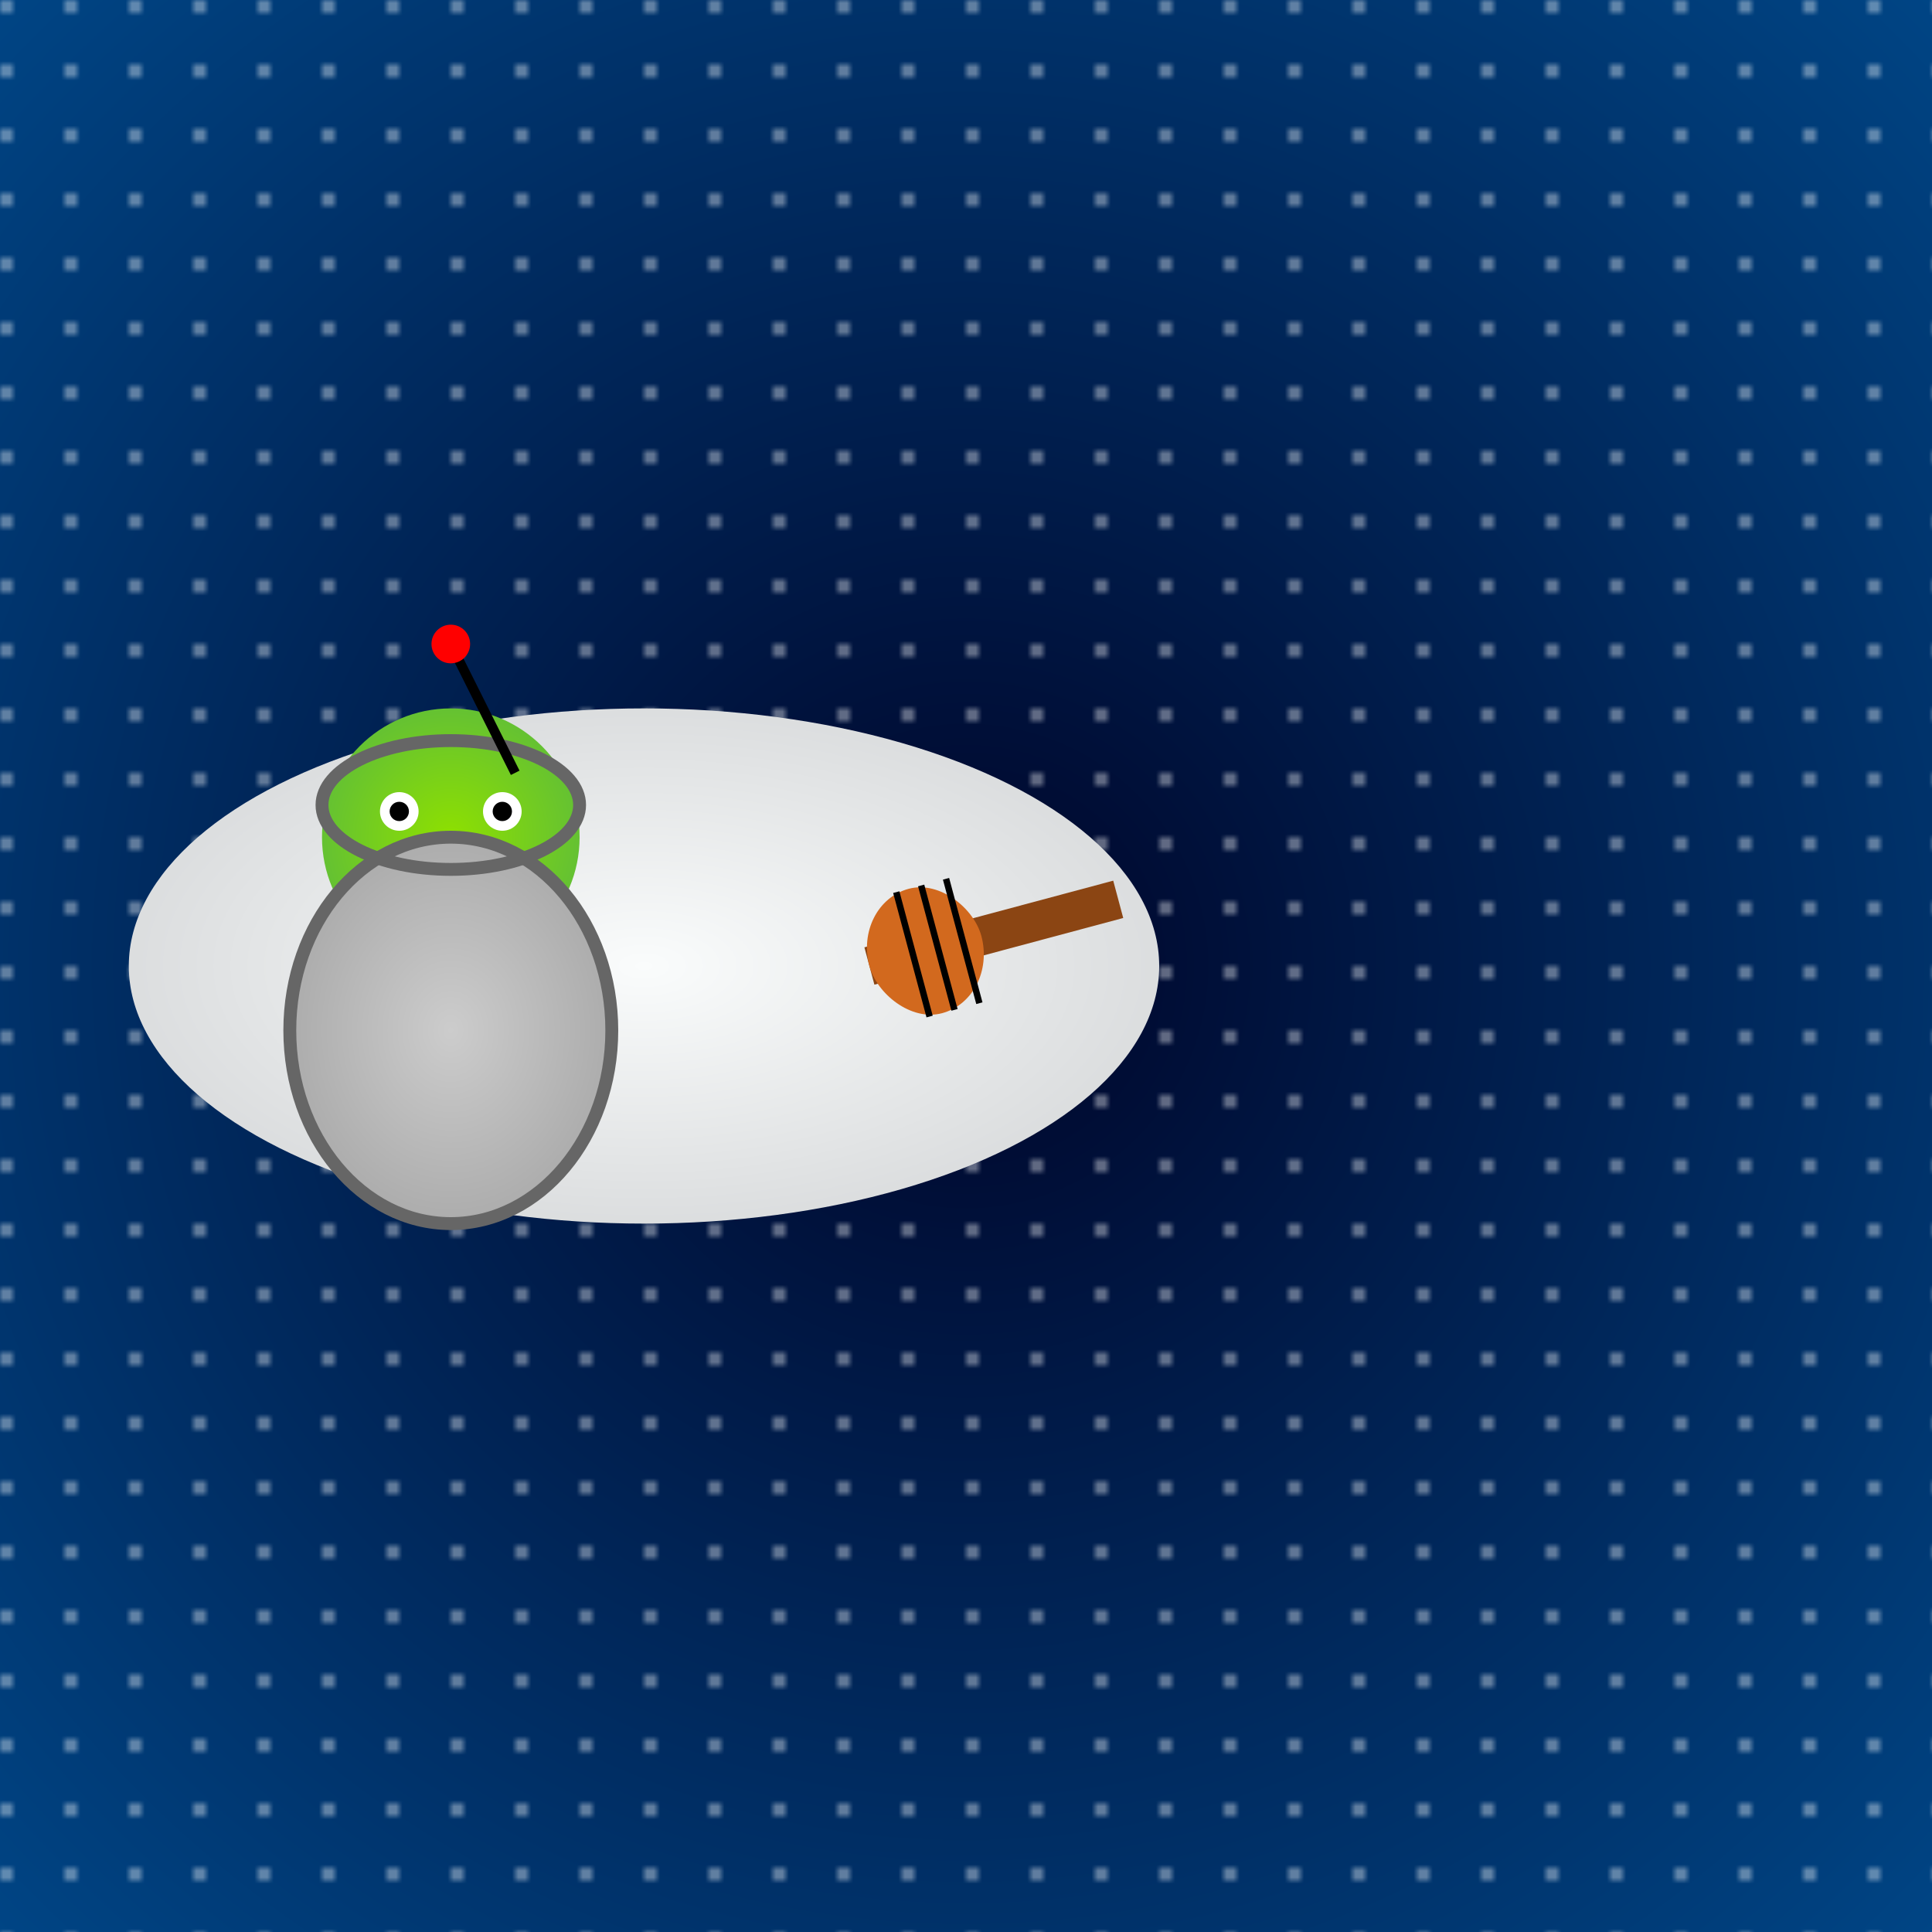 <svg viewBox="0 0 300 300" xmlns="http://www.w3.org/2000/svg">
  <defs>
    <radialGradient id="spaceGradient" cx="0.5" cy="0.5" r="0.8">
      <stop offset="0%" stop-color="#000428"/>
      <stop offset="100%" stop-color="#004e92"/>
    </radialGradient>
    <radialGradient id="frogBodyGradient" cx="0.5" cy="0.5" r="0.8">
      <stop offset="0%" stop-color="#8EE000"/>
      <stop offset="100%" stop-color="#4CAF50"/>
    </radialGradient>
    <radialGradient id="cometGradient" cx="0.5" cy="0.5" r="0.8">
      <stop offset="0%" stop-color="#FAFCFC"/>
      <stop offset="100%" stop-color="#C9CBCD"/>
    </radialGradient>
    <radialGradient id="suitGradient" cx="0.5" cy="0.5" r="0.8">
      <stop offset="0%" stop-color="#CCCCCC"/>
      <stop offset="100%" stop-color="#999999"/>
    </radialGradient>
    <pattern id="starPattern" x="0" y="0" width="10" height="10" patternUnits="userSpaceOnUse">
      <circle cx="1" cy="1" r="1" fill="white" />
    </pattern>
  </defs>
  <rect width="300" height="300" fill="url(#spaceGradient)" />
  <rect width="300" height="300" fill="url(#starPattern)" opacity="0.5" />
  <g transform="translate(100,150)">
    <!-- Comet -->
    <ellipse cx="0" cy="0" rx="80" ry="40" fill="url(#cometGradient)" />
    <!-- Frog -->
    <g transform="translate(-30,-20)">
      <circle cx="0" cy="0" r="20" fill="url(#frogBodyGradient)" />
      <circle cx="-8" cy="-4" r="3" fill="#FFFFFF" />
      <circle cx="8" cy="-4" r="3" fill="#FFFFFF" />
      <circle cx="-8" cy="-4" r="1.5" fill="#000000" />
      <circle cx="8" cy="-4" r="1.5" fill="#000000" />
    </g>
    <!-- Space Suit -->
    <g transform="translate(-30,10)">
      <ellipse cx="0" cy="0" rx="25" ry="30" fill="url(#suitGradient)" stroke="#666666" stroke-width="2"/>
      <ellipse cx="0" cy="-35" rx="20" ry="10" fill="none" stroke="#666666" stroke-width="2" />
    </g>
    <!-- Guitar -->
    <g transform="translate(35,0) rotate(-15)">
      <rect x="0" y="-3" width="40" height="6" fill="#8B4513"/>
      <rect x="0" y="-10" width="18" height="20" fill="#D2691E" rx="10" ry="10" />
      <line x1="7" y1="-10" x2="7" y2="10" stroke="#000000" stroke-width="1"/>
      <line x1="11" y1="-10" x2="11" y2="10" stroke="#000000" stroke-width="1"/>
      <line x1="15" y1="-10" x2="15" y2="10" stroke="#000000" stroke-width="1"/>
    </g>
    <!-- Antennae -->
    <line x1="-20" y1="-30" x2="-30" y2="-50" stroke="#000000" stroke-width="1.5" />
    <circle cx="-30" cy="-50" r="3" fill="#FF0000" />
  </g>
</svg>